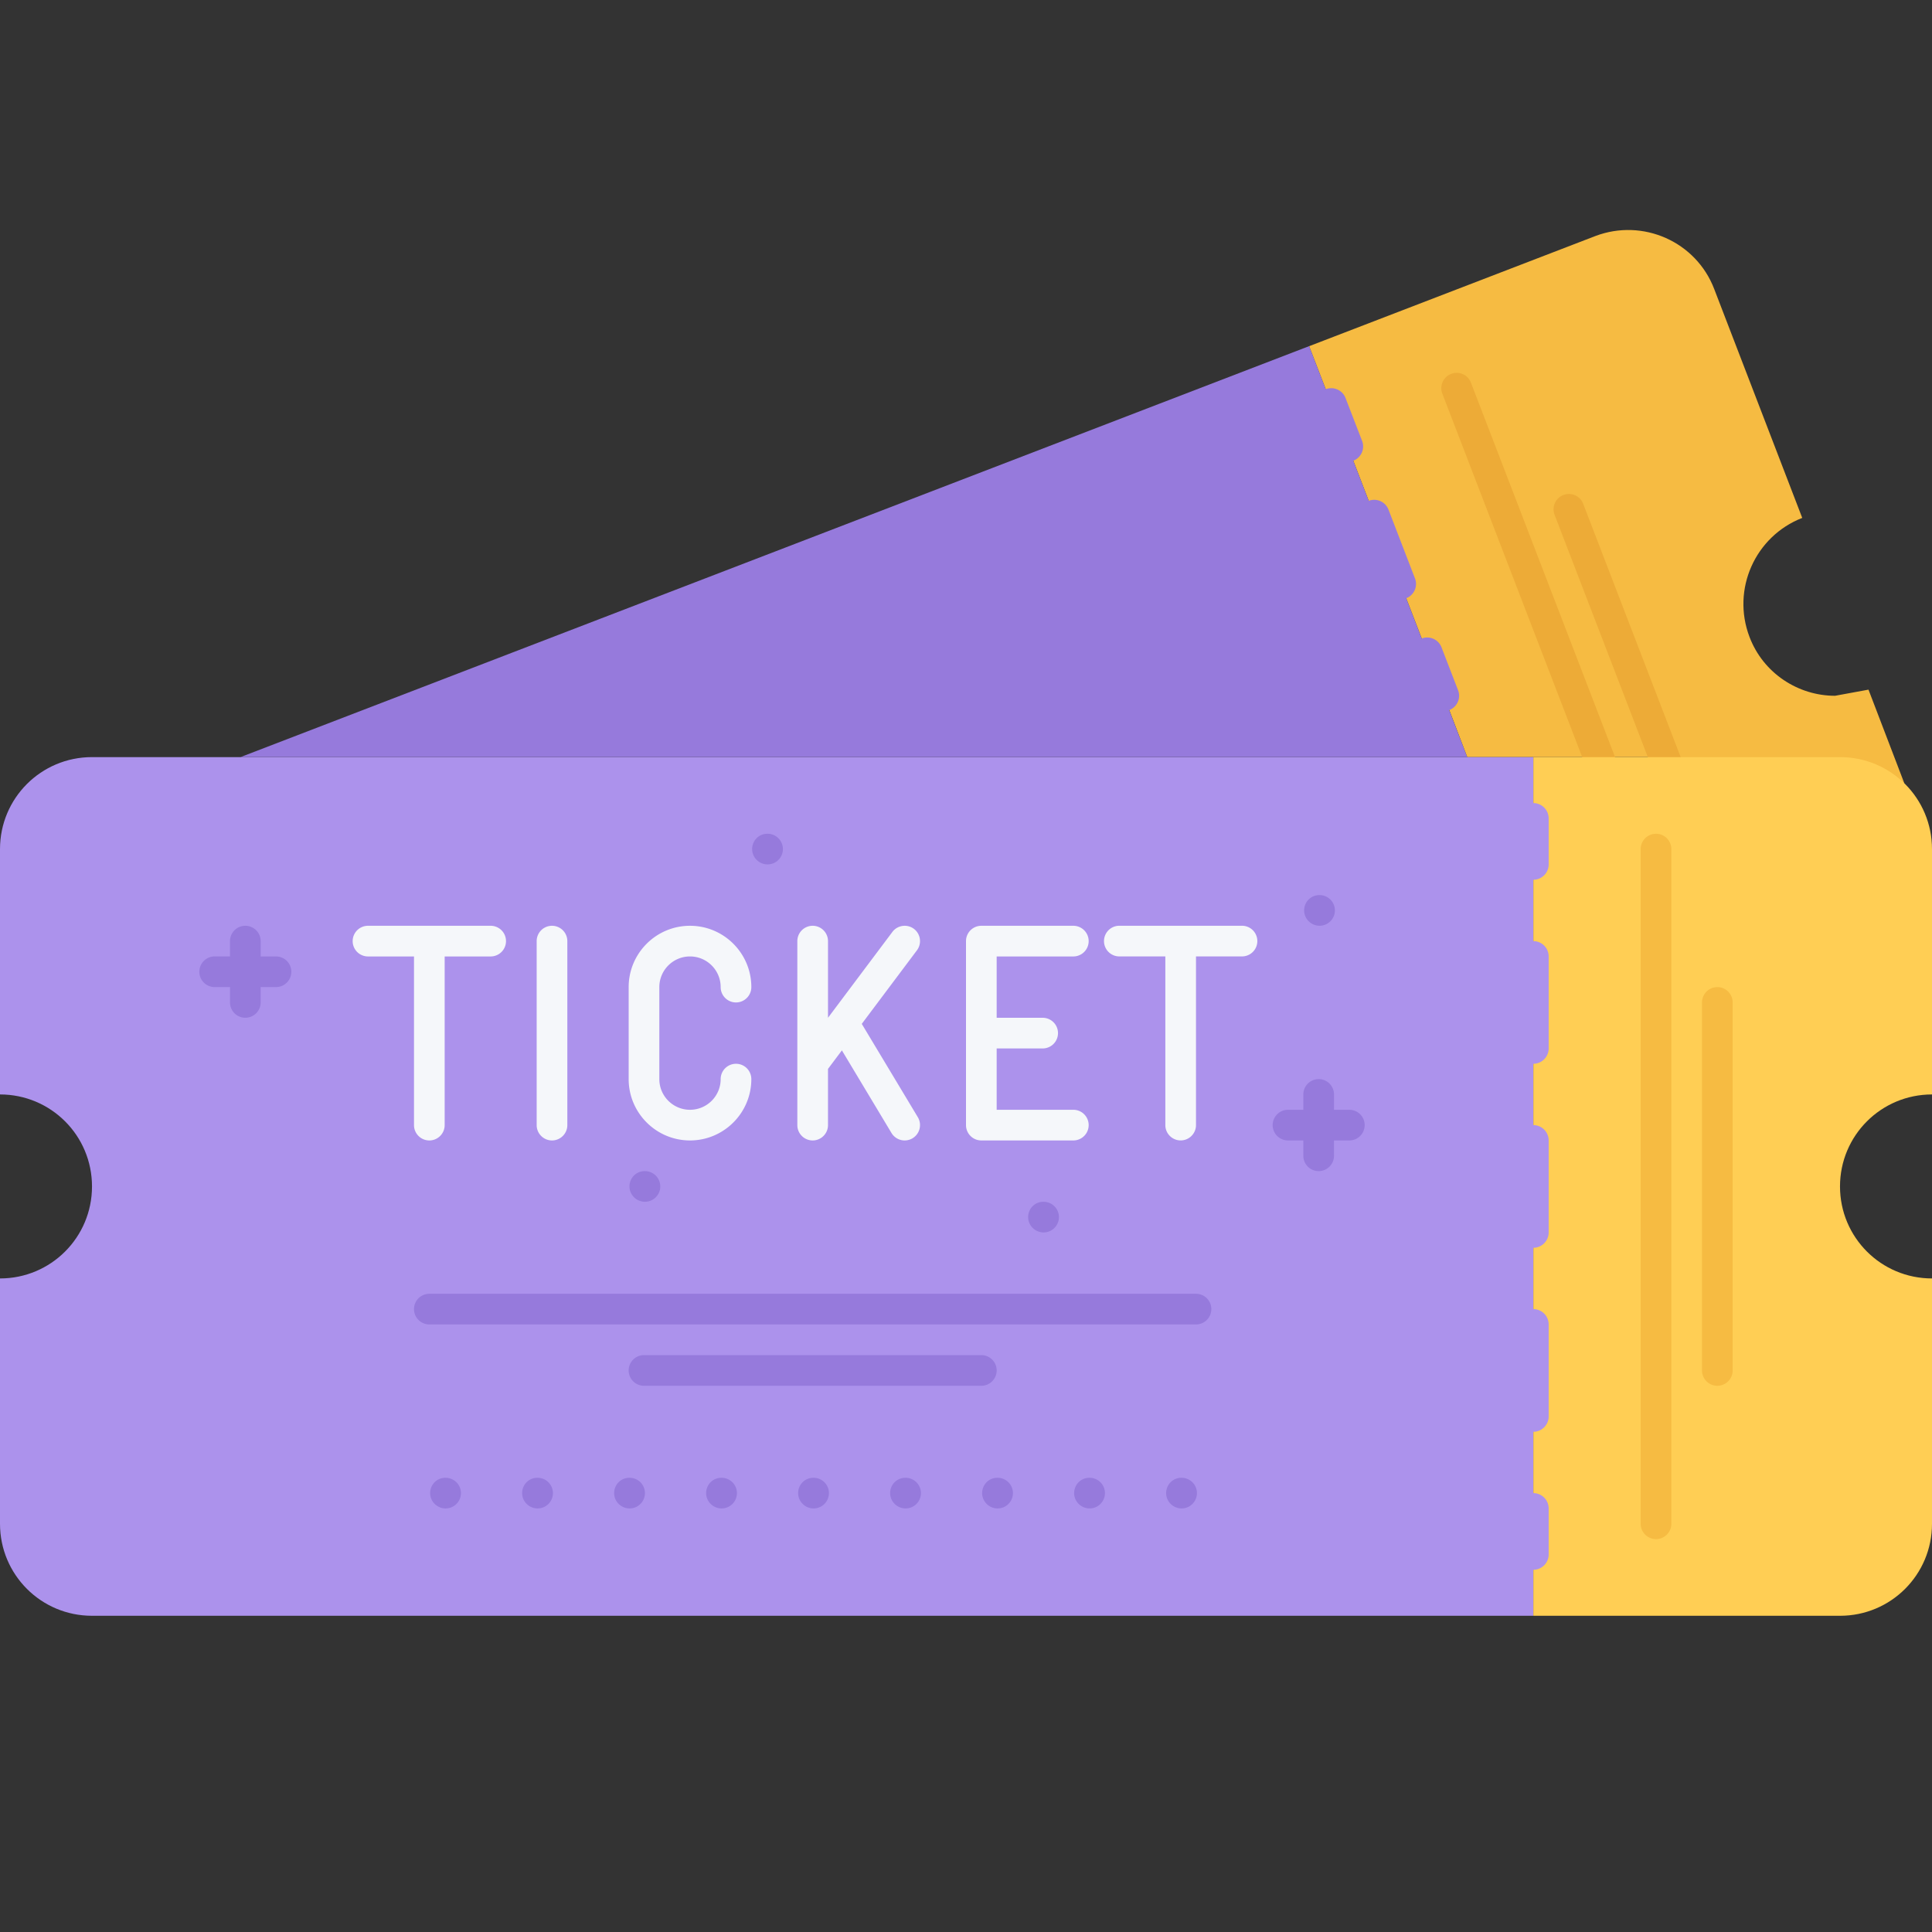 <svg xmlns="http://www.w3.org/2000/svg" version="1.1" xmlns:xlink="http://www.w3.org/1999/xlink" xmlns:svgjs="http://svgjs.com/svgjs" width="512" height="512" x="0" y="0" viewBox="0 0 504 504" style="enable-background:new 0 0 512 512" xml:space="preserve" class=""><rect x="0" y="0" width="504" height="504" fill="#333333" stroke="none"/><g transform="matrix(1,0,0,1,0,60)"><path fill="#f6bb42" d="M432 137.5h-49.246l-6.113-16-4.32-11.203-3.45-8.95-10.39-26.968-6.88-17.914-4.32-11.192-5.77-14.964 74.641-28.723c12.407-4.719 26.328 1.441 31.047 13.84l22.953 59.68c-12.312 4.8-18.48 18.632-13.761 31.042 3.601 9.512 12.73 15.36 22.32 15.36l8.723-1.602 9.359 24.45zm0 0" data-original="#f6bb42" class=""/><path fill="#edab37" d="M424.398 160.645a3.993 3.993 0 0 1-3.734-2.563L376.266 42.707c-.793-2.062.23-4.383 2.293-5.168 2.097-.8 4.386.23 5.168 2.297l44.402 115.375a3.995 3.995 0 0 1-3.73 5.434zM439.512 155.418a3.999 3.999 0 0 1-3.735-2.559l-30.234-78.562a4 4 0 0 1 2.297-5.168c2.09-.781 4.383.234 5.168 2.297l30.23 78.562a3.996 3.996 0 0 1-2.293 5.168 4.061 4.061 0 0 1-1.433.262zm0 0" data-original="#edab37" class=""/><path fill="#ac92ec" d="M400 361.508H24c-13.281 0-24-10.723-24-24v-64c13.281 0 24-10.723 24-24 0-13.281-10.719-24-24-24v-64c0-13.281 10.719-24 24-24h376zm0 0" data-original="#ac92ec" class=""/><path fill="#ffce54" d="M400 337.508v-200h80c13.281 0 24 10.719 24 24v64c-13.281 0-24 10.719-24 24 0 13.277 10.719 24 24 24v64c0 13.277-10.719 24-24 24h-80zm0 0" data-original="#ffce54" class=""/><path fill="#967adc" d="M104.398 137.5H62.754L341.512 30.297l5.77 14.969 4.32 11.191 6.886 17.922 10.383 26.969 3.45 8.949 10.433 27.203zm0 0" data-original="#967adc" class=""/><path fill="#ac92ec" d="M400 169.5c-2.207 0-4-1.793-4-4v-12a4 4 0 0 1 8 0v12c0 2.215-1.793 4-4 4zM400 313.508c-2.207 0-4-1.793-4-4v-24a4 4 0 0 1 8 0v24c0 2.207-1.793 4-4 4zm0-48c-2.207 0-4-1.793-4-4v-24a4 4 0 0 1 8 0v24c0 2.207-1.793 4-4 4zm0-48c-2.207 0-4-1.793-4-4v-24a4 4 0 0 1 8 0v24c0 2.207-1.793 4-4 4zM400 349.508c-2.207 0-4-1.793-4-4v-12a4 4 0 0 1 8 0v12c0 2.207-1.793 4-4 4zm0 0" data-original="#ac92ec" class=""/><path fill="#f6bb42" d="M432 341.508c-2.207 0-4-1.793-4-4v-176a4 4 0 0 1 8 0v176c0 2.207-1.793 4-4 4zM448 301.508c-2.207 0-4-1.793-4-4v-96a4 4 0 0 1 8 0v96c0 2.207-1.793 4-4 4zm0 0" data-original="#f6bb42" class=""/><g fill="#967adc"><path d="M116.238 325.508h-.078c-2.2 0-3.953 1.789-3.953 4 0 2.207 1.832 4 4.04 4 2.202 0 4-1.793 4-4 0-2.211-1.798-4-4.009-4zM168.16 245.508c-2.2 0-3.953 1.789-3.953 4 0 2.207 1.832 4 4.04 4 2.202 0 4-1.793 4-4 0-2.211-1.798-4-4-4zM200.238 165.5c2.203 0 4-1.793 4-4 0-2.21-1.797-4-4-4h-.078c-2.2 0-3.953 1.79-3.953 4 0 2.207 1.824 4 4.031 4zM344.238 181.5c2.203 0 4-1.793 4-4 0-2.21-1.797-4-4-4h-.078c-2.2 0-3.953 1.79-3.953 4 0 2.207 1.824 4 4.031 4zM272.16 253.508c-2.2 0-3.953 1.789-3.953 4 0 2.207 1.832 4 4.04 4 2.202 0 4-1.793 4-4 0-2.211-1.798-4-4-4zM140.238 325.508h-.078c-2.2 0-3.953 1.789-3.953 4 0 2.207 1.832 4 4.04 4 2.202 0 4-1.793 4-4 0-2.211-1.798-4-4.009-4zM164.238 325.508h-.078c-2.2 0-3.953 1.789-3.953 4 0 2.207 1.832 4 4.04 4 2.202 0 4-1.793 4-4 0-2.211-1.798-4-4.009-4zM188.238 325.508h-.078c-2.2 0-3.953 1.789-3.953 4 0 2.207 1.832 4 4.04 4 2.202 0 4-1.793 4-4 0-2.211-1.798-4-4.009-4zM212.238 325.508h-.078c-2.2 0-3.953 1.789-3.953 4 0 2.207 1.832 4 4.04 4 2.202 0 4-1.793 4-4 0-2.211-1.798-4-4.009-4zM236.238 325.508h-.078c-2.2 0-3.953 1.789-3.953 4 0 2.207 1.832 4 4.04 4 2.202 0 4-1.793 4-4 0-2.211-1.798-4-4.009-4zM260.238 325.508h-.078c-2.2 0-3.953 1.789-3.953 4 0 2.207 1.832 4 4.04 4 2.202 0 4-1.793 4-4 0-2.211-1.798-4-4.009-4zM284.238 325.508h-.078c-2.2 0-3.953 1.789-3.953 4 0 2.207 1.832 4 4.04 4 2.202 0 4-1.793 4-4 0-2.211-1.798-4-4.009-4zM308.238 325.508h-.078c-2.2 0-3.953 1.789-3.953 4 0 2.207 1.832 4 4.04 4 2.202 0 4-1.793 4-4 0-2.211-1.798-4-4.009-4zm0 0" fill="#967adc" data-original="#967adc" class=""/></g><path fill="#f5f7fa" d="M108 233.508c0 2.207 1.793 4 4 4s4-1.793 4-4v-44h12a4 4 0 0 0 0-8H96a4 4 0 0 0 0 8h12zM324 181.5h-32a4 4 0 0 0 0 8h12v44c0 2.207 1.793 4 4 4s4-1.793 4-4v-44h12a4 4 0 0 0 0-8zM144 237.508c2.207 0 4-1.793 4-4v-48a4 4 0 0 0-8 0v48c0 2.207 1.793 4 4 4zM212 237.508c2.207 0 4-1.793 4-4v-14.664l3.625-4.832 12.941 21.558a4.012 4.012 0 0 0 5.496 1.367 4.015 4.015 0 0 0 1.372-5.496l-14.625-24.343 14.398-19.2a4.005 4.005 0 0 0-.809-5.601 4.018 4.018 0 0 0-5.597.808L216 205.508v-20a4 4 0 0 0-8 0v48c0 2.207 1.793 4 4 4zM180 237.508c8.824 0 16-7.176 16-16a4 4 0 0 0-8 0c0 4.414-3.586 8-8 8s-8-3.586-8-8v-24c0-4.418 3.586-8 8-8s8 3.582 8 8c0 2.207 1.793 4 4 4s4-1.793 4-4c0-8.832-7.176-16-16-16s-16 7.168-16 16v24c0 8.816 7.176 16 16 16zM256 237.508h24a4 4 0 0 0 0-8h-20v-16h12a4 4 0 0 0 0-8h-12v-16h20a4 4 0 0 0 0-8h-24a4 4 0 0 0-4 4v48c0 2.207 1.793 4 4 4zm0 0" data-original="#f5f7fa" class=""/><path fill="#967adc" d="M312 277.508H112a4 4 0 0 0 0 8h200a4 4 0 0 0 0-8zM260 297.508a4 4 0 0 0-4-4h-88a4 4 0 0 0 0 8h88c2.207 0 4-1.793 4-4zM352 229.508h-4v-4a4 4 0 0 0-8 0v4h-4a4 4 0 0 0 0 8h4v4c0 2.207 1.793 4 4 4s4-1.793 4-4v-4h4a4 4 0 0 0 0-8zM72 189.508h-4v-4c0-2.211-1.793-4-4-4s-4 1.781-4 3.992v4h-4a4 4 0 0 0 0 8h4v4c0 2.207 1.793 4 4 4s4-1.793 4-4v-4h4c2.207 0 4-1.793 4-4a3.994 3.994 0 0 0-4-3.992zM351.602 60.457a4.022 4.022 0 0 1-3.739-2.55l-4.32-11.2a4 4 0 0 1 2.297-5.168c2.047-.8 4.375.23 5.168 2.29l4.32 11.19c.793 2.063-.23 4.383-2.297 5.169-.465.19-.953.269-1.43.269zM365.398 96.332a4 4 0 0 1-3.734-2.562l-6.91-17.95a3.993 3.993 0 0 1 2.293-5.168 4.003 4.003 0 0 1 5.168 2.293l6.914 17.953a3.998 3.998 0 0 1-3.73 5.434zM376.64 125.5a4.01 4.01 0 0 1-3.738-2.563l-4.316-11.19c-.793-2.063.23-4.384 2.293-5.169 2.05-.808 4.379.234 5.168 2.29l4.32 11.198a3.994 3.994 0 0 1-3.726 5.434zm0 0" data-original="#967adc" class=""/></g></svg>